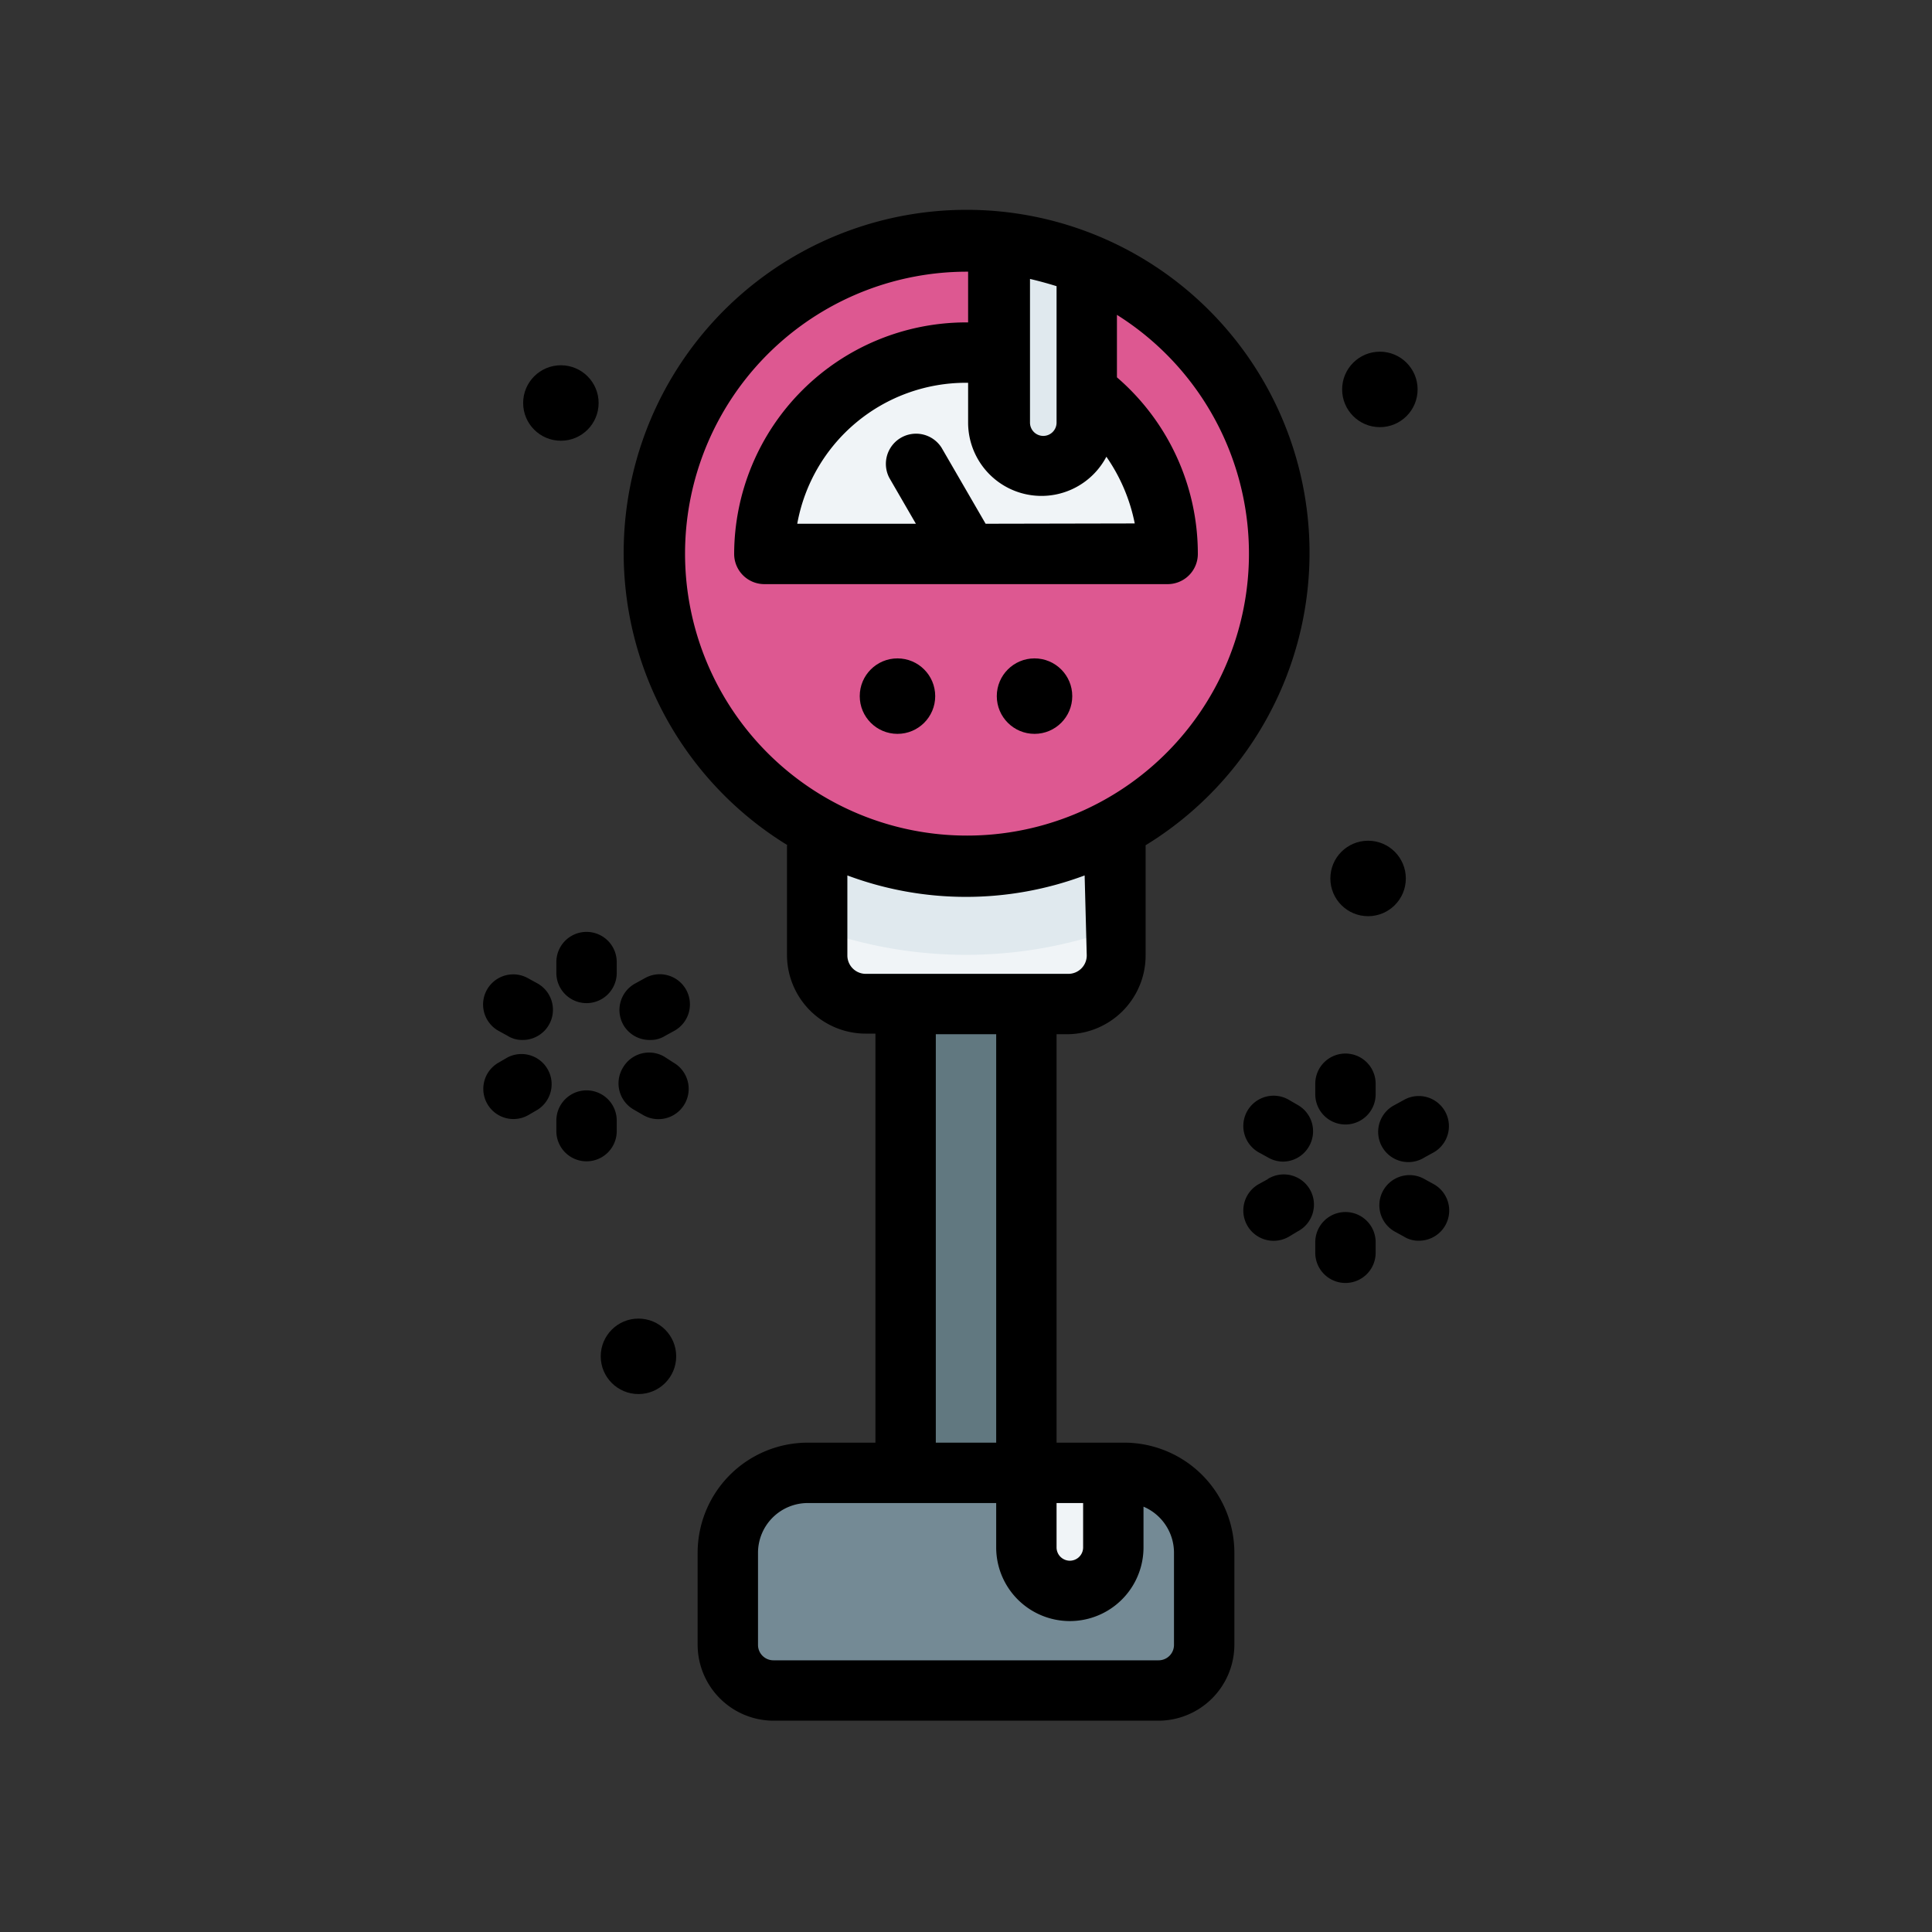 <?xml version="1.0" ?>
<!-- Uploaded to: SVG Repo, www.svgrepo.com, Generator: SVG Repo Mixer Tools -->
<svg width="800px" height="800px" viewBox="0 0 64 64" xmlns="http://www.w3.org/2000/svg">
<rect x="0" y="0" width="64" height="64" fill="#333333" stroke="none"/>
<defs>
<style>.cls-1{fill:#617880;}.cls-2{fill:#748a95;}.cls-3{fill:#f0f4f7;}.cls-4{fill:#e0e9ee;}.cls-5{fill:#dd5891;}</style>
</defs>
<g data-name="Parking Meter" id="Parking_Meter">
<path class="cls-1" d="M34,48.79V33.26l-2-1.5-2,1.5V48.79l2,1.5Z" id="rect58386-3-9"/>
<path class="cls-2" d="M34,48.79H26.76a2.64,2.64,0,0,0-2.65,2.64v3.06A1.51,1.51,0,0,0,25.62,56H38.38a1.51,1.51,0,0,0,1.51-1.51V51.43a2.64,2.64,0,0,0-2.65-2.64h-.38l-1.44.94Z" id="rect58535-6-3"/>
<path class="cls-3" d="M36.93,27.47v4.18a1.61,1.61,0,0,1-1.61,1.61H28.68a1.61,1.61,0,0,1-1.61-1.61V27.47Z" id="rect3622-1"/>
<path class="cls-4" d="M27.07,27.46v3.31a14.56,14.56,0,0,0,9.86,0V27.46Z" id="path163432"/>
<path class="cls-5" d="M33.07,8.05C32.72,8,32.36,8,32,8a10.35,10.35,0,1,0,4,.78l-1.59.6Z" id="path3688-0"/>
<path class="cls-3" d="M36,13a6.67,6.67,0,0,1,2.73,5.38H25.32A6.68,6.68,0,0,1,32,11.68a7.59,7.59,0,0,1,1.07.08Z" id="path4485-6"/>
<path class="cls-3" d="M36.86,48.79v2.47a1.44,1.44,0,1,1-2.88,0V48.79Z" id="rect5277-3"/>
<path class="cls-4" d="M33.07,8.05v6A1.44,1.44,0,0,0,36,14V8.78A10.69,10.69,0,0,0,33.07,8.05Z" id="rect5521-2"/>
<circle cx="29.73" cy="23.06" r="1.25"/>
<circle cx="21.15" cy="44.93" r="1.25"/>
<circle cx="45.32" cy="29.1" r="1.25"/>
<circle cx="18.58" cy="13.35" r="1.25"/>
<path d="M26.07,28v3.63a2.61,2.61,0,0,0,2.61,2.61H29V47.79H26.76a3.65,3.65,0,0,0-3.65,3.64v3.06A2.52,2.52,0,0,0,25.62,57H38.38a2.52,2.52,0,0,0,2.51-2.51V51.43a3.65,3.65,0,0,0-3.65-3.64H35V34.26h.34a2.61,2.61,0,0,0,2.61-2.61V28a11.36,11.36,0,1,0-11.86,0ZM38.89,51.43v3.06a.51.51,0,0,1-.51.51H25.62a.51.51,0,0,1-.51-.51V51.43a1.65,1.65,0,0,1,1.65-1.64H33v1.47a2.44,2.44,0,0,0,4.88,0V49.91A1.66,1.66,0,0,1,38.89,51.43ZM35,49.79h.88v1.47a.44.44,0,0,1-.44.44.44.44,0,0,1-.44-.44Zm-2-2H31V34.26h2Zm3-16.14a.61.61,0,0,1-.61.61H28.68a.61.61,0,0,1-.61-.61V29a11.23,11.23,0,0,0,7.86,0Zm-3.35-14.3-1.46-2.52a1,1,0,0,0-1.73,1l.88,1.52H26.41A5.68,5.68,0,0,1,32,12.68h.07V14a2.43,2.43,0,0,0,4.58,1.13,5.85,5.85,0,0,1,.94,2.21ZM35,14a.44.44,0,0,1-.44.44.44.44,0,0,1-.44-.44V9.24c.3.07.59.15.88.24ZM32,9h.07v1.68H32a7.69,7.69,0,0,0-7.68,7.67,1,1,0,0,0,1,1H38.68a1,1,0,0,0,1-1A7.71,7.71,0,0,0,37,12.5V10.43A9.34,9.34,0,1,1,32,9Z"/>
<circle cx="34.27" cy="23.06" r="1.25"/>
<circle cx="45.71" cy="12.9" r="1.25"/>
<path d="M47.5,39.23l-.31-.17a1,1,0,0,0-1.36.36,1,1,0,0,0,.36,1.37l.31.17a.9.9,0,0,0,.5.14,1,1,0,0,0,.5-1.87Z"/>
<path d="M43,36.61l-.31-.18a1,1,0,0,0-1,1.74l.31.17a1,1,0,0,0,.49.14,1,1,0,0,0,.87-.5A1,1,0,0,0,43,36.61Z"/>
<path d="M42,39.06l-.31.17a1,1,0,0,0,1,1.74l.3-.18a1,1,0,1,0-1-1.73Z"/>
<path d="M46.5,36.44l-.31.17a1,1,0,1,0,1,1.73l.31-.17a1,1,0,0,0,.36-1.37A1,1,0,0,0,46.5,36.44Z"/>
<path d="M44.57,42.5h0a1,1,0,0,0,1-1v-.35a1,1,0,0,0-1-1h0a1,1,0,0,0-1,1v.36A1,1,0,0,0,44.57,42.5Z"/>
<path d="M44.57,37.25a1,1,0,0,0,1-1V35.9a1,1,0,0,0-2,0v.35A1,1,0,0,0,44.57,37.25Z"/>
<path d="M21,36.76l.31.18a1,1,0,1,0,1-1.74L22,35a1,1,0,0,0-1.36.36A1,1,0,0,0,21,36.76Z"/>
<path d="M16.5,34.14l.31.17a.9.9,0,0,0,.5.14,1,1,0,0,0,.5-1.87l-.31-.17a1,1,0,0,0-1.36.36A1,1,0,0,0,16.5,34.14Z"/>
<path d="M17,37.07a1,1,0,0,0,.5-.13l.31-.18a1,1,0,0,0-1-1.73l-.31.18a1,1,0,0,0,.5,1.86Z"/>
<path d="M21.54,34.45a.9.9,0,0,0,.5-.14l.31-.17a1,1,0,0,0,.37-1.37,1,1,0,0,0-1.37-.36l-.31.17A1,1,0,0,0,20.68,34,1,1,0,0,0,21.54,34.45Z"/>
<path d="M20.43,37.12a1,1,0,0,0-2,0v.35a1,1,0,0,0,2,0Z"/>
<path d="M18.43,31.87v.36a1,1,0,0,0,2,0v-.36a1,1,0,1,0-2,0Z"/>
</g>
</svg>